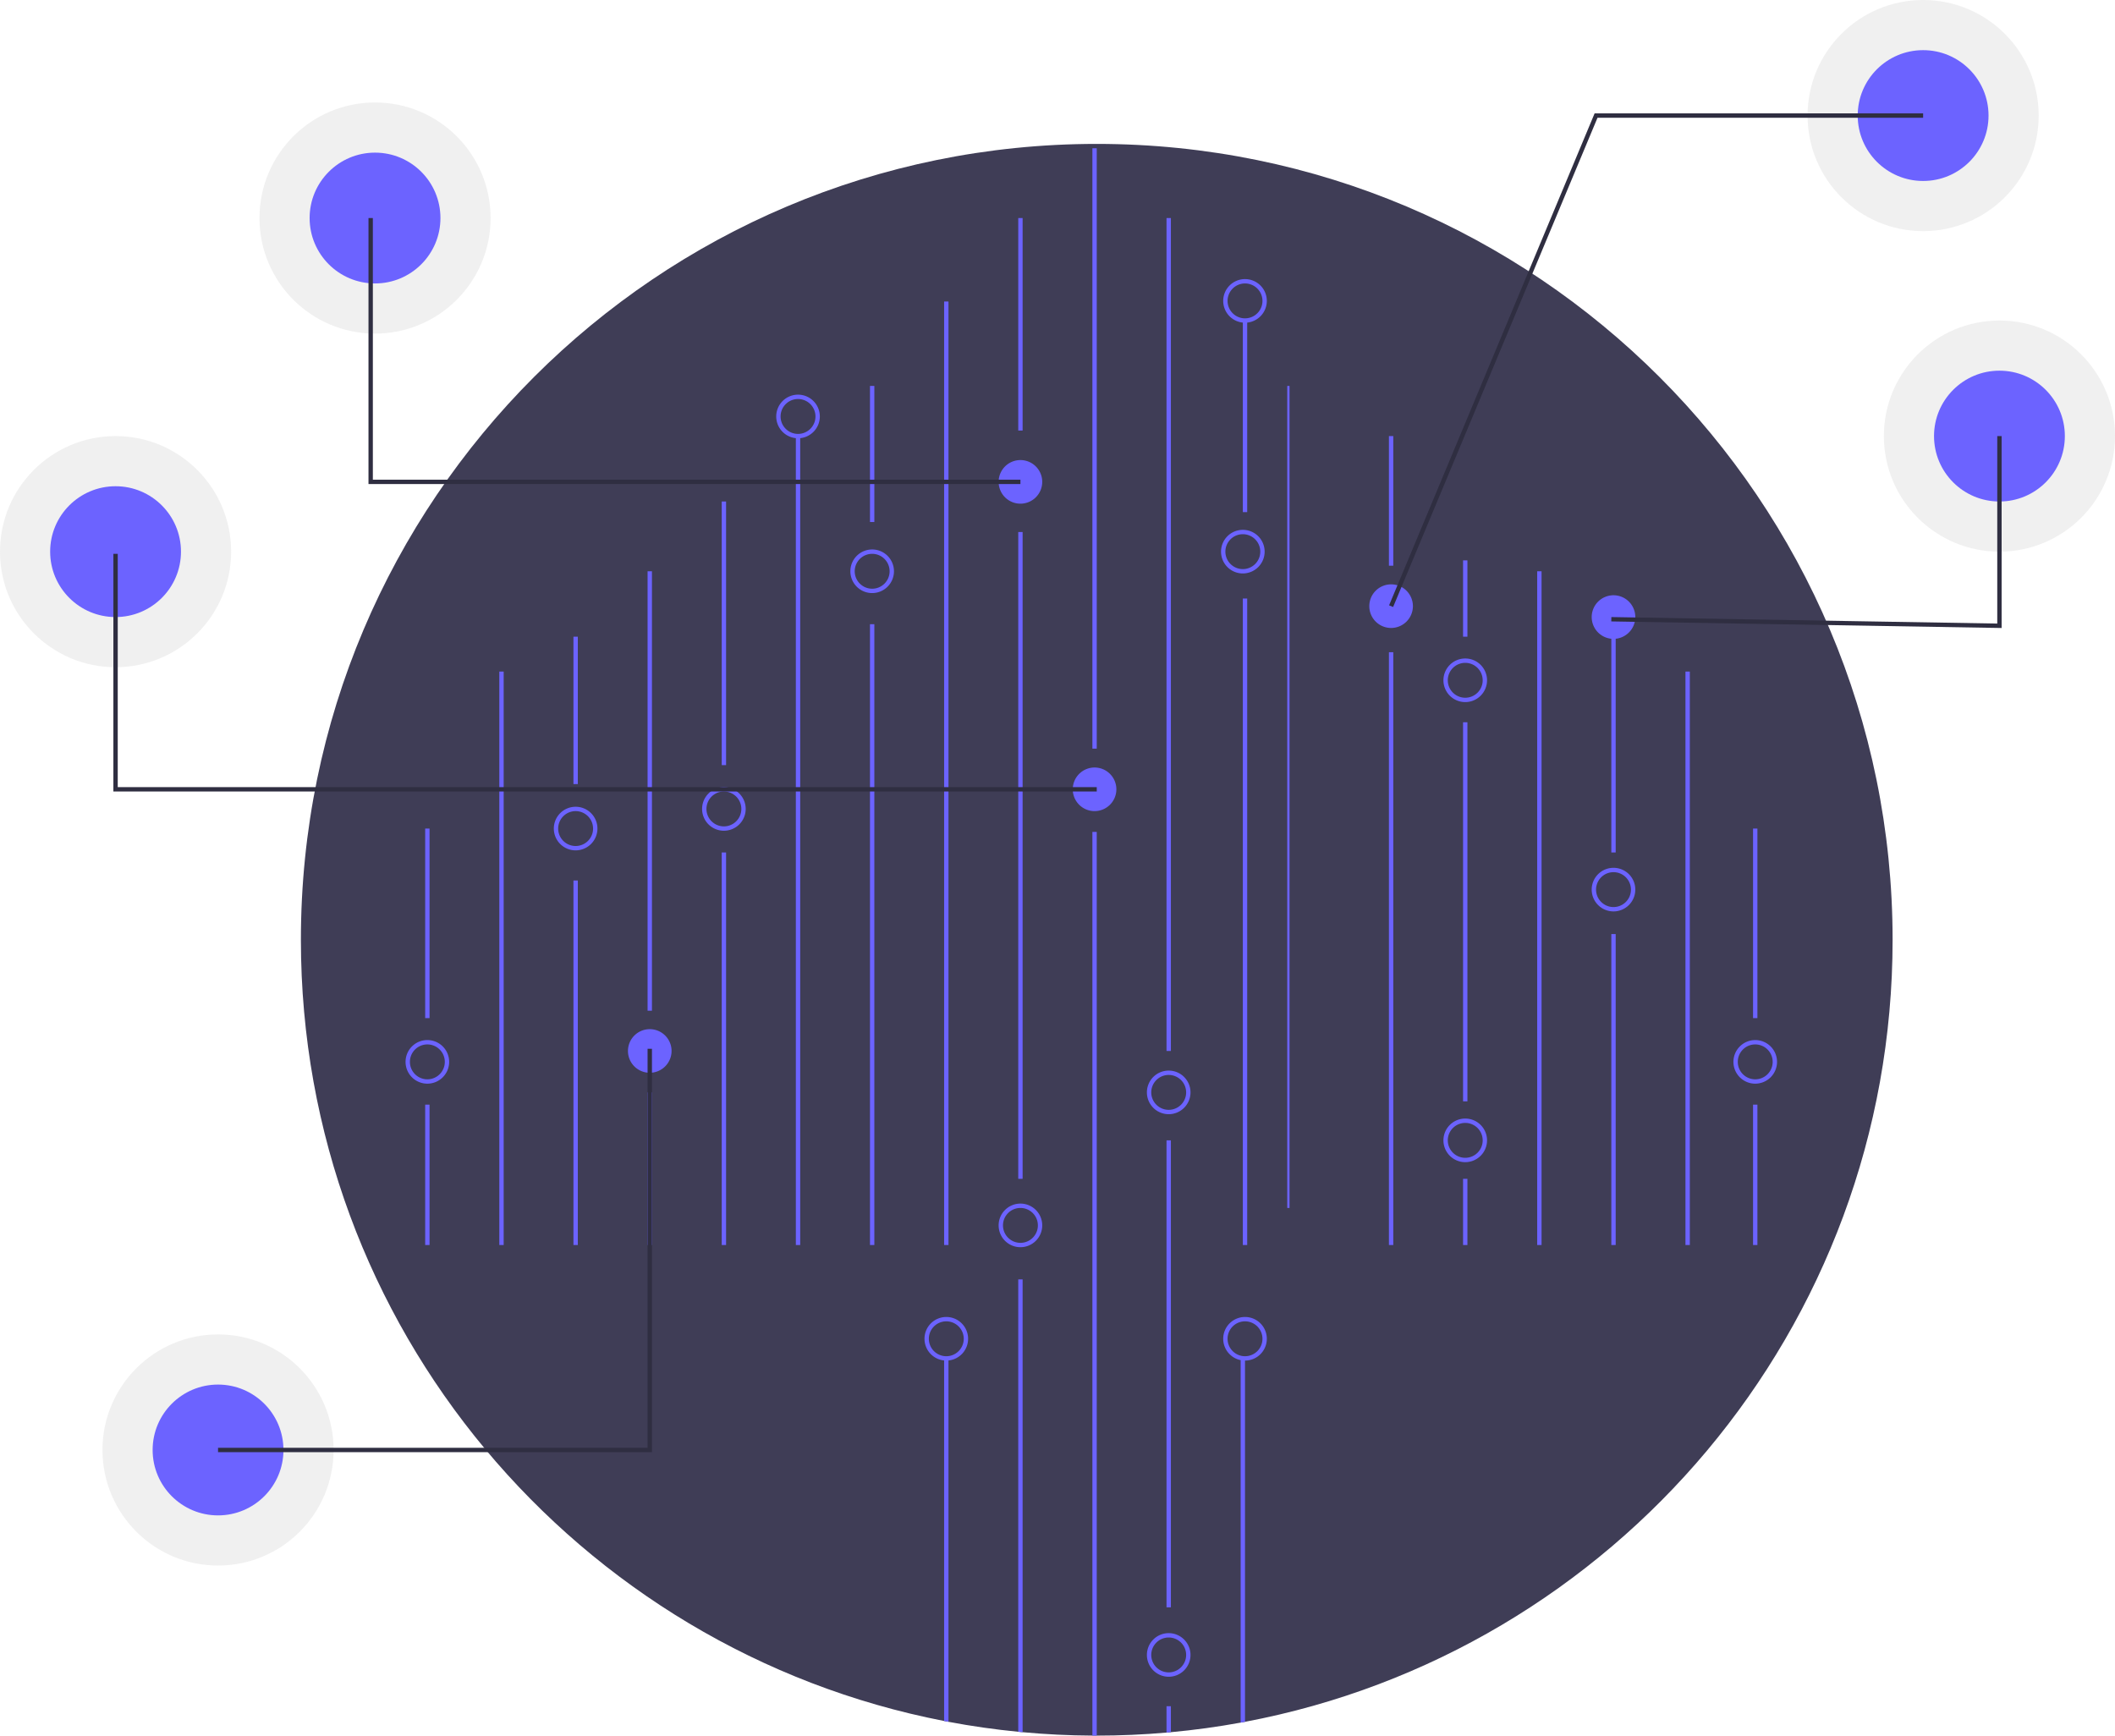 <svg id="f4673761-b724-4a95-a095-d2125482816e" data-name="Layer 1" xmlns="http://www.w3.org/2000/svg" width="970" height="796" viewBox="0 0 970 796"><title>hologram</title><circle cx="917" cy="200" r="53" fill="#ccc" opacity="0.3"/><circle cx="917" cy="200" r="30" fill="#6c63ff"/><circle cx="882" cy="53" r="53" fill="#ccc" opacity="0.3"/><circle cx="882" cy="53" r="30" fill="#6c63ff"/><circle cx="53" cy="253" r="53" fill="#ccc" opacity="0.3"/><circle cx="53" cy="253" r="30" fill="#6c63ff"/><circle cx="100" cy="665" r="53" fill="#ccc" opacity="0.3"/><circle cx="100" cy="665" r="30" fill="#6c63ff"/><circle cx="172" cy="100" r="53" fill="#ccc" opacity="0.3"/><circle cx="172" cy="100" r="30" fill="#6c63ff"/><path d="M983,483c0,178.34-127.91,326.81-297,358.67-.66.13-1.33.25-2,.37q-15.765,2.895-32,4.39c-.67.07-1.33.13-2,.18q-15.81,1.38-32,1.39c-.67,0-1.33,0-2-.01q-16.17-.075-32-1.56c-.67-.05-1.33-.12-2-.19q-16.215-1.575-32-4.57c-.67-.12-1.34-.25-2-.38C379.9,808.64,253,660.64,253,483c0-201.58,163.42-365,365-365S983,281.42,983,483Z" transform="translate(-115 -52)" fill="#3f3d56"/><rect x="570" y="274.5" width="2" height="296.5" fill="#6c63ff"/><rect x="570" y="147.402" width="2" height="87.472" fill="#6c63ff"/><rect x="433" y="138.275" width="2" height="432.725" fill="#6c63ff"/><rect x="467" y="100" width="2" height="97.457" fill="#6c63ff"/><rect x="467" y="244" width="2" height="296.638" fill="#6c63ff"/><path d="M584,638.75V846.43c-.67-.05-1.33-.12-2-.19V638.75Z" transform="translate(-115 -52)" fill="#6c63ff"/><rect x="501" y="68" width="2" height="275.347" fill="#6c63ff"/><path d="M618,433.52V848c-.67,0-1.33,0-2-.01V433.52Z" transform="translate(-115 -52)" fill="#6c63ff"/><rect x="535" y="100" width="2" height="382" fill="#6c63ff"/><rect x="535" y="523" width="2" height="214.173" fill="#6c63ff"/><path d="M652,834.53v11.9c-.67.07-1.33.13-2,.18V834.53Z" transform="translate(-115 -52)" fill="#6c63ff"/><path d="M686,675V841.67c-.66.13-1.33.25-2,.37V675Z" transform="translate(-115 -52)" fill="#6c63ff"/><path d="M550,675V841.67c-.67-.12-1.34-.25-2-.38V675Z" transform="translate(-115 -52)" fill="#6c63ff"/><rect x="399" y="177" width="2" height="62.41" fill="#6c63ff"/><rect x="399" y="286.275" width="2" height="284.725" fill="#6c63ff"/><rect x="365" y="200" width="2" height="371" fill="#6c63ff"/><rect x="331" y="230" width="2" height="120.905" fill="#6c63ff"/><rect x="331" y="390.968" width="2" height="180.032" fill="#6c63ff"/><rect x="297" y="262" width="2" height="201.536" fill="#6c63ff"/><rect x="297" y="501" width="2" height="70" fill="#6c63ff"/><rect x="263" y="292" width="2" height="67.599" fill="#6c63ff"/><rect x="263" y="403.819" width="2" height="167.181" fill="#6c63ff"/><rect x="229" y="308" width="2" height="263" fill="#6c63ff"/><rect x="195" y="380" width="2" height="86.937" fill="#6c63ff"/><rect x="195" y="506.622" width="2" height="64.378" fill="#6c63ff"/><rect x="590.375" y="177" width="1.037" height="377" fill="#6c63ff"/><rect x="637" y="200" width="2" height="59.441" fill="#6c63ff"/><rect x="637" y="299.126" width="2" height="271.874" fill="#6c63ff"/><rect x="671" y="257" width="2" height="35" fill="#6c63ff"/><rect x="671" y="331.252" width="2" height="173.858" fill="#6c63ff"/><rect x="671" y="540.638" width="2" height="30.362" fill="#6c63ff"/><rect x="705" y="262" width="2" height="309" fill="#6c63ff"/><rect x="739" y="292" width="2" height="98.968" fill="#6c63ff"/><rect x="739" y="428.386" width="2" height="142.614" fill="#6c63ff"/><rect x="773" y="308" width="2" height="263" fill="#6c63ff"/><path d="M549,676a10,10,0,1,1,10-10A10.012,10.012,0,0,1,549,676Zm0-18a8,8,0,1,0,8,8A8.009,8.009,0,0,0,549,658Z" transform="translate(-115 -52)" fill="#6c63ff"/><path d="M583,624a10,10,0,1,1,10-10A10.012,10.012,0,0,1,583,624Zm0-18a8,8,0,1,0,8,8A8.009,8.009,0,0,0,583,606Z" transform="translate(-115 -52)" fill="#6c63ff"/><path d="M686,676a10,10,0,1,1,10-10A10.012,10.012,0,0,1,686,676Zm0-18a8,8,0,1,0,8,8A8.009,8.009,0,0,0,686,658Z" transform="translate(-115 -52)" fill="#6c63ff"/><path d="M651,801a10,10,0,1,0,10,10A10.016,10.016,0,0,0,651,801Zm0,18a8,8,0,1,1,8-8A8.011,8.011,0,0,1,651,819Z" transform="translate(-115 -52)" fill="#6c63ff"/><path d="M651,563a10,10,0,1,1,10-10A10.012,10.012,0,0,1,651,563Zm0-18a8,8,0,1,0,8,8A8.009,8.009,0,0,0,651,545Z" transform="translate(-115 -52)" fill="#6c63ff"/><path d="M617,424a10,10,0,1,1,10-10A10.011,10.011,0,0,1,617,424Z" transform="translate(-115 -52)" fill="#6c63ff"/><path d="M685,315a10,10,0,1,1,10-10A10.011,10.011,0,0,1,685,315Zm0-18a8,8,0,1,0,8,8A8.009,8.009,0,0,0,685,297Z" transform="translate(-115 -52)" fill="#6c63ff"/><path d="M447,433a10,10,0,1,1,10-10A10.011,10.011,0,0,1,447,433Zm0-18a8,8,0,1,0,8,8A8.009,8.009,0,0,0,447,415Z" transform="translate(-115 -52)" fill="#6c63ff"/><path d="M379,442a10,10,0,1,1,10-10A10.011,10.011,0,0,1,379,442Zm0-18a8,8,0,1,0,8,8A8.009,8.009,0,0,0,379,424Z" transform="translate(-115 -52)" fill="#6c63ff"/><path d="M413,544a10,10,0,1,1,10-10A10.011,10.011,0,0,1,413,544Z" transform="translate(-115 -52)" fill="#6c63ff"/><path d="M686,200a10,10,0,1,1,10-10A10.011,10.011,0,0,1,686,200Zm0-18a8,8,0,1,0,8,8A8.009,8.009,0,0,0,686,182Z" transform="translate(-115 -52)" fill="#6c63ff"/><path d="M515,324a10,10,0,1,1,10-10A10.011,10.011,0,0,1,515,324Zm0-18a8,8,0,1,0,8,8A8.009,8.009,0,0,0,515,306Z" transform="translate(-115 -52)" fill="#6c63ff"/><path d="M481,253a10,10,0,1,1,10-10A10.011,10.011,0,0,1,481,253Zm0-18a8,8,0,1,0,8,8A8.009,8.009,0,0,0,481,235Z" transform="translate(-115 -52)" fill="#6c63ff"/><path d="M311,549a10,10,0,1,1,10-10A10.012,10.012,0,0,1,311,549Zm0-18a8,8,0,1,0,8,8A8.009,8.009,0,0,0,311,531Z" transform="translate(-115 -52)" fill="#6c63ff"/><rect x="804" y="380" width="2" height="86.937" fill="#6c63ff"/><rect x="804" y="506.622" width="2" height="64.378" fill="#6c63ff"/><path d="M920,549a10,10,0,1,1,10-10A10.012,10.012,0,0,1,920,549Zm0-18a8,8,0,1,0,8,8A8.009,8.009,0,0,0,920,531Z" transform="translate(-115 -52)" fill="#6c63ff"/><path d="M855,470a10,10,0,1,1,10-10A10.011,10.011,0,0,1,855,470Zm0-18a8,8,0,1,0,8,8A8.009,8.009,0,0,0,855,452Z" transform="translate(-115 -52)" fill="#6c63ff"/><path d="M787,585a10,10,0,1,1,10-10A10.012,10.012,0,0,1,787,585Zm0-18a8,8,0,1,0,8,8A8.009,8.009,0,0,0,787,567Z" transform="translate(-115 -52)" fill="#6c63ff"/><path d="M583,283a10,10,0,1,1,10-10A10.011,10.011,0,0,1,583,283Z" transform="translate(-115 -52)" fill="#6c63ff"/><path d="M787,374a10,10,0,1,1,10-10A10.011,10.011,0,0,1,787,374Zm0-18a8,8,0,1,0,8,8A8.009,8.009,0,0,0,787,356Z" transform="translate(-115 -52)" fill="#6c63ff"/><path d="M855,345a10,10,0,1,1,10-10A10.011,10.011,0,0,1,855,345Z" transform="translate(-115 -52)" fill="#6c63ff"/><path d="M753,340a10,10,0,1,1,10-10A10.011,10.011,0,0,1,753,340Z" transform="translate(-115 -52)" fill="#6c63ff"/><polygon points="918 288.017 738.983 285 739.017 283 916 285.983 916 200 918 200 918 288.017" fill="#2f2e41"/><polygon points="638.923 278.386 637.077 277.614 731.334 52 882 52 882 54 732.666 54 638.923 278.386" fill="#2f2e41"/><polygon points="503 363 52 363 52 254 54 254 54 361 503 361 503 363" fill="#2f2e41"/><polygon points="468 222 169 222 169 100 171 100 171 220 468 220 468 222" fill="#2f2e41"/><polygon points="299 666 100 666 100 664 297 664 297 481 299 481 299 666" fill="#2f2e41"/></svg>
